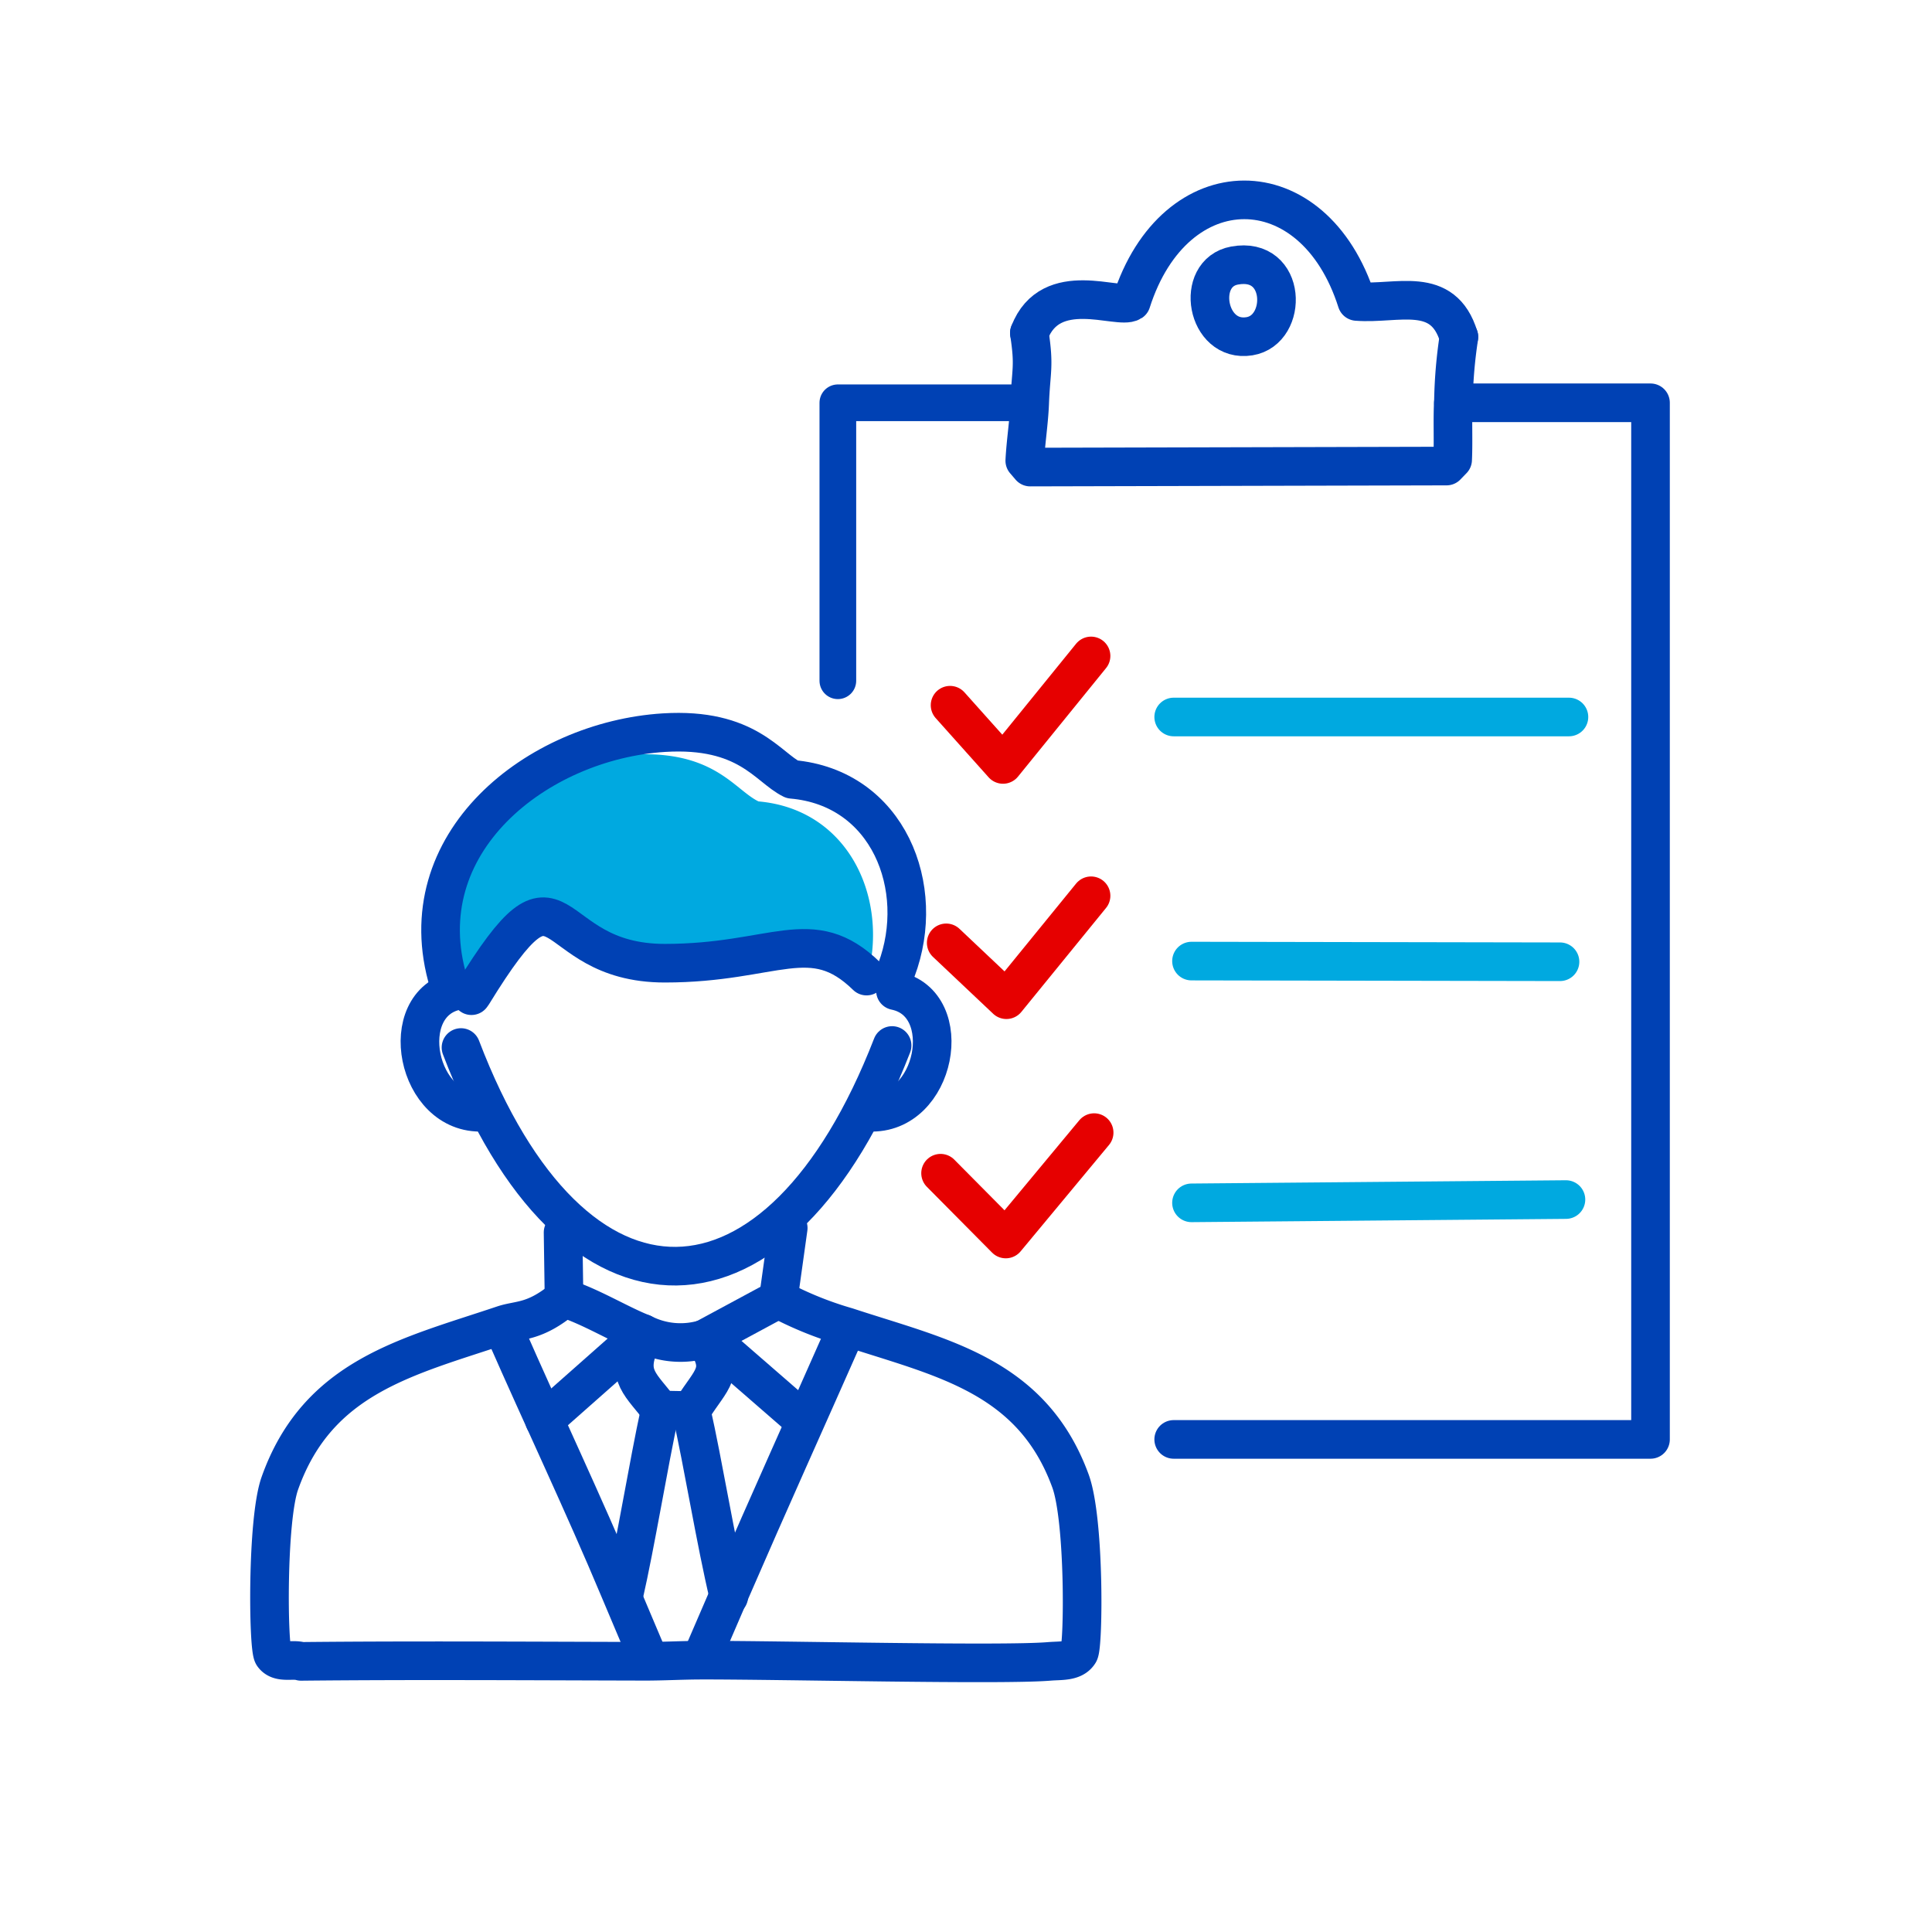 <svg xmlns="http://www.w3.org/2000/svg" xmlns:xlink="http://www.w3.org/1999/xlink" width="158" height="158" viewBox="0 0 158 158">
  <defs>
    <clipPath id="clip-path">
      <rect id="Rectangle_27131" data-name="Rectangle 27131" width="158" height="158" transform="translate(471 737.5)" fill="none" stroke="#707070" stroke-width="3"/>
    </clipPath>
  </defs>
  <g id="Mask_Group_11496" data-name="Mask Group 11496" transform="translate(-471 -737.5)" clip-path="url(#clip-path)">
    <g id="ico-new-graduateRecruitment" transform="translate(470.613 737.216)">
      <path id="Path_57052" data-name="Path 57052" d="M62.41,65.82c-1.993-.979-3.663-4.239-10.468-3.817A22.625,22.625,0,0,0,41.9,65.114c-4.295,3.659-6.718,9.039-4.816,15.347l.043.229.679.316c1.978-2.929,3.162-3.928,4.208-3.951,4.362-5.333,4.117,1.828,12.75,1.828s12-3.331,16.5,1.054l.134-.028c1.571-6.391-1.7-13.452-9-14.088Z" fill="#00a9e0"/>
      <path id="Path_57053" data-name="Path 57053" d="M71.256,80.109c-4.5-4.385-7.484-1.054-16.5-1.054-10.219,0-8-10.03-15.7,2.495l-.114.162" fill="none" stroke="#0041b4" stroke-linecap="round" stroke-linejoin="round" stroke-width="3.158"/>
      <line id="Line_1047" data-name="Line 1047" x1="2.53" y1="0.047" transform="translate(54.385 115.595)" fill="none" stroke="#0041b4" stroke-linecap="round" stroke-linejoin="round" stroke-width="3.158"/>
      <path id="Path_57054" data-name="Path 57054" d="M51.381,130.843c1-4.381,2.037-10.8,2.964-15.067l.039-.182" fill="none" stroke="#0041b4" stroke-linecap="round" stroke-linejoin="round" stroke-width="3.158"/>
      <path id="Path_57055" data-name="Path 57055" d="M56.915,115.642c.987,4.366,2.005,10.721,3.075,15.2" fill="none" stroke="#0041b4" stroke-linecap="round" stroke-linejoin="round" stroke-width="3.158"/>
      <path id="Path_57056" data-name="Path 57056" d="M69.4,109.437c-3.055,6.912-6.166,13.8-9.169,20.731-.754,1.741-1.5,3.481-2.254,5.222" fill="none" stroke="#0041b4" stroke-linecap="round" stroke-linejoin="round" stroke-width="3.158"/>
      <path id="Path_57057" data-name="Path 57057" d="M41.71,109.267c3.083,7.034,6.387,13.973,9.355,21.062.707,1.689,1.429,3.375,2.139,5.06" fill="none" stroke="#0041b4" stroke-linecap="round" stroke-linejoin="round" stroke-width="3.158"/>
      <path id="Path_57058" data-name="Path 57058" d="M46.514,106.445c-2.4,2.017-3.667,1.741-4.981,2.183-7.8,2.621-15.149,4.2-18.26,12.959-1.074,3.024-.963,13.472-.553,14.048.513.722,1.595.292,2.293.517,9.379-.095,18.757-.028,28.14-.008,1.508,0,3.02-.087,4.527-.091,6.462-.016,24.643.426,28.515.1.943-.079,1.985.039,2.439-.7.371-.6.466-10.843-.7-14.048-3.17-8.692-10.63-10.093-18.284-12.611a28.987,28.987,0,0,1-5.605-2.266" fill="none" stroke="#0041b4" stroke-linecap="round" stroke-linejoin="round" stroke-width="3.158"/>
      <path id="Path_57059" data-name="Path 57059" d="M57.981,109.792c1.867,2.637.541,3.272-.947,5.668l-.114.182" fill="none" stroke="#0041b4" stroke-linecap="round" stroke-linejoin="round" stroke-width="3.158"/>
      <path id="Path_57060" data-name="Path 57060" d="M46.514,106.445c2.108.647,4.567,2.159,6.43,2.885a6.781,6.781,0,0,0,5.037.462h0" fill="none" stroke="#0041b4" stroke-linecap="round" stroke-linejoin="round" stroke-width="3.158"/>
      <line id="Line_1048" data-name="Line 1048" x1="6.055" y2="3.264" transform="translate(57.981 106.528)" fill="none" stroke="#0041b4" stroke-linecap="round" stroke-linejoin="round" stroke-width="3.158"/>
      <line id="Line_1049" data-name="Line 1049" x2="0.079" y2="5.372" transform="translate(46.435 101.073)" fill="none" stroke="#0041b4" stroke-linecap="round" stroke-linejoin="round" stroke-width="3.158"/>
      <path id="Path_57061" data-name="Path 57061" d="M73.344,85.785c-9.237,23.8-26.064,24.272-35.257.166" fill="none" stroke="#0041b4" stroke-linecap="round" stroke-linejoin="round" stroke-width="3.158"/>
      <path id="Path_57062" data-name="Path 57062" d="M52.719,110.148c-1.188,2.672.142,3.395,1.666,5.443" fill="none" stroke="#0041b4" stroke-linecap="round" stroke-linejoin="round" stroke-width="3.158"/>
      <line id="Line_1050" data-name="Line 1050" x1="0.813" y2="5.818" transform="translate(64.036 100.71)" fill="none" stroke="#0041b4" stroke-linecap="round" stroke-linejoin="round" stroke-width="3.158"/>
      <rect id="Rectangle_27563" data-name="Rectangle 27563" width="157.889" height="157.889" transform="translate(0.395 0.395)" fill="none"/>
      <path id="Path_57063" data-name="Path 57063" d="M73.616,81.305c5.049,1.038,3.335,10.2-2.143,9.935" fill="none" stroke="#0041b4" stroke-linecap="round" stroke-linejoin="round" stroke-width="3.158"/>
      <path id="Path_57064" data-name="Path 57064" d="M37.736,81.305c-5.049,1.038-3.335,10.2,2.143,9.935" fill="none" stroke="#0041b4" stroke-linecap="round" stroke-linejoin="round" stroke-width="3.158"/>
      <path id="Path_57065" data-name="Path 57065" d="M37.116,80.863l-.043-.229C33.634,69.223,44.331,60.843,54.689,60.2c6.805-.418,8.475,2.838,10.468,3.817,7.875.683,11.068,8.854,8.538,15.588" fill="none" stroke="#0041b4" stroke-linecap="round" stroke-linejoin="round" stroke-width="3.158"/>
      <line id="Line_1051" data-name="Line 1051" y1="7.101" x2="8.029" transform="translate(44.912 109.331)" fill="none" stroke="#0041b4" stroke-linecap="round" stroke-linejoin="round" stroke-width="3.158"/>
      <line id="Line_1052" data-name="Line 1052" x1="7.089" y1="6.162" transform="translate(58.995 110.27)" fill="none" stroke="#0041b4" stroke-linecap="round" stroke-linejoin="round" stroke-width="3.158"/>
      <rect id="Rectangle_27564" data-name="Rectangle 27564" width="157.889" height="157.889" transform="translate(0.489 0.284)" fill="none"/>
      <path id="Path_57066" data-name="Path 57066" d="M68.907,55.956V33.224H84.593" fill="none" stroke="#0041b4" stroke-linecap="round" stroke-linejoin="round" stroke-width="3"/>
      <path id="Path_57067" data-name="Path 57067" d="M96.372,118h38.995V33.224H119.25" fill="none" stroke="#0041b4" stroke-linecap="round" stroke-linejoin="round" stroke-width="3.158"/>
      <path id="Path_57068" data-name="Path 57068" d="M101.353,22c4.287-.782,4.389,5.27,1.216,5.783-3.541.572-4.508-5.183-1.216-5.783Z" fill="none" stroke="#0041b4" stroke-linecap="round" stroke-linejoin="round" stroke-width="3.158"/>
      <line id="Line_1053" data-name="Line 1053" x1="30.623" y2="0.268" transform="translate(97.828 98.385)" fill="none" stroke="#00a9e0" stroke-linecap="round" stroke-linejoin="round" stroke-width="3.158"/>
      <line id="Line_1054" data-name="Line 1054" x2="30.137" y2="0.055" transform="translate(97.828 78.882)" fill="none" stroke="#00a9e0" stroke-linecap="round" stroke-linejoin="round" stroke-width="3.158"/>
      <line id="Line_1055" data-name="Line 1055" x1="32.324" transform="translate(96.372 58.92)" fill="none" stroke="#00a9e0" stroke-linecap="round" stroke-linejoin="round" stroke-width="3.158"/>
      <path id="Path_57069" data-name="Path 57069" d="M89.867,92.91l-7.227,8.7-5.333-5.38" fill="none" stroke="#e60000" stroke-linecap="round" stroke-linejoin="round" stroke-width="3.158"/>
      <path id="Path_57070" data-name="Path 57070" d="M89.614,73.541l-6.923,8.5-4.922-4.65" fill="none" stroke="#e60000" stroke-linecap="round" stroke-linejoin="round" stroke-width="3.158"/>
      <path id="Path_57071" data-name="Path 57071" d="M89.614,53.927l-7.2,8.873-4.33-4.843" fill="none" stroke="#e60000" stroke-linecap="round" stroke-linejoin="round" stroke-width="3.158"/>
      <path id="Path_57072" data-name="Path 57072" d="M84.57,27.52c.422,2.791.134,2.968.024,5.759-.063,1.559-.32,3.122-.4,4.681l.446.521,34.045-.083.5-.517c.075-1.626-.028-3.268.067-4.891a38.94,38.94,0,0,1,.446-5.151" fill="none" stroke="#0041b4" stroke-linecap="round" stroke-linejoin="round" stroke-width="3.158"/>
      <path id="Path_57073" data-name="Path 57073" d="M84.57,27.52c1.737-4.551,7.3-1.883,8.337-2.554,3.541-11.092,14.909-11.131,18.441-.028,3.312.261,7.046-1.385,8.344,2.9" fill="none" stroke="#0041b4" stroke-linecap="round" stroke-linejoin="round" stroke-width="3.158"/>
    </g>
  </g>
</svg>
